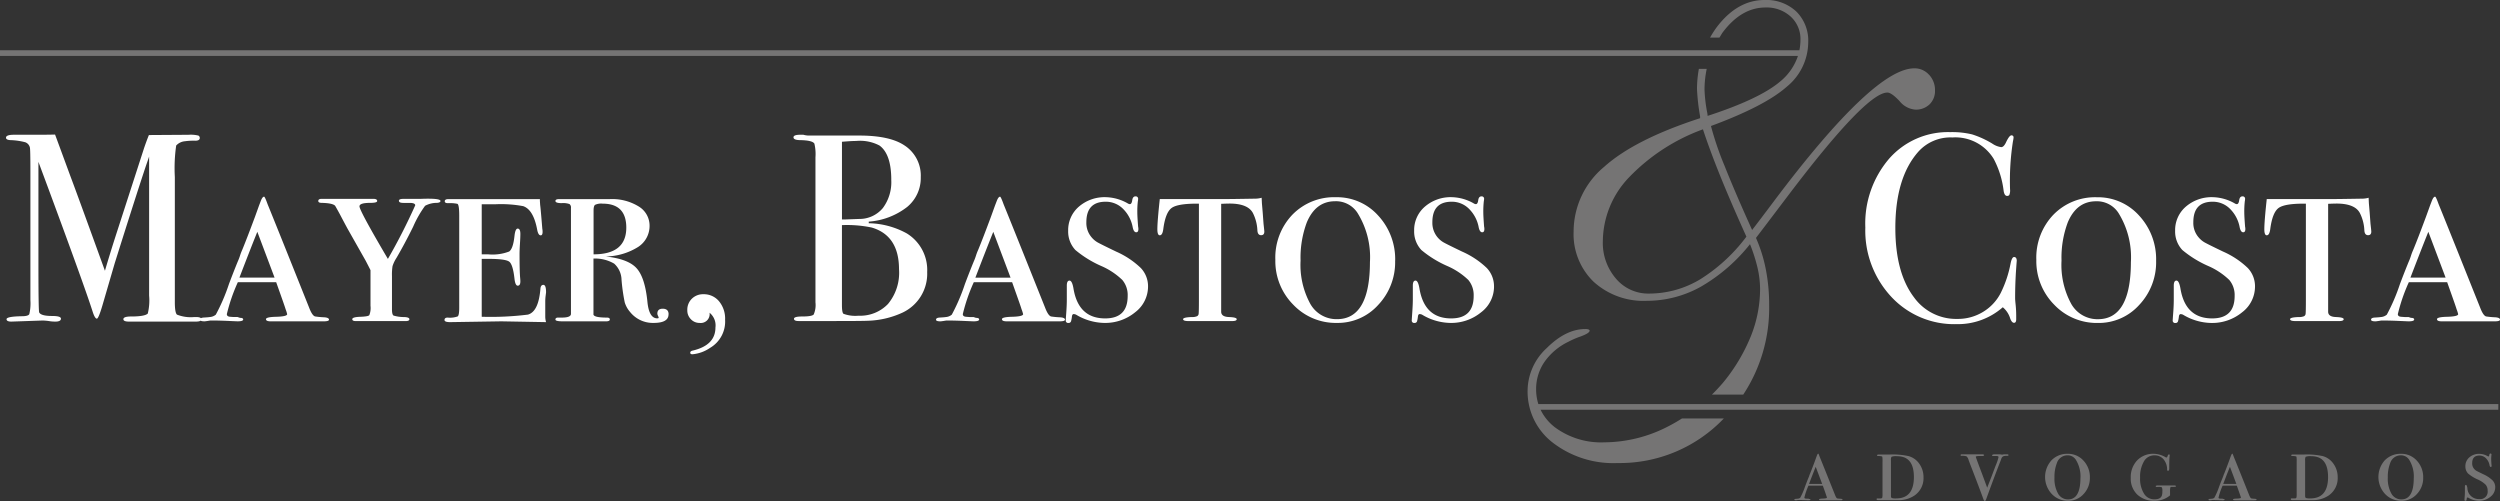<svg xmlns="http://www.w3.org/2000/svg" width="390" height="78.161" viewBox="0 0 390 78.161">
  <rect x="0" y="0" width="390" height="78.161" fill="#333333" stroke="none"/>
  <g id="logo" transform="translate(0 0)">
    <path id="Caminho_67" data-name="Caminho 67" d="M31.1,42.918c0,.237-.292.355-.875.355H19.81c-.583,0-.875-.126-.875-.376,0-.28.4-.421,1.211-.421q2.135,0,2.594-.458a8.567,8.567,0,0,0,.209-2.807V17.517q0,.043-.5,1.464-1.682,5.056-4.872,15.212l-1.942,6.656q-.586,1.966-.837,1.966-.293,0-.628-1Q12.963,38.005,7.34,22.816L5.682,18.354V34.116q0,7.651.125,7.737.291.543,2.006.543c.92,0,1.38.14,1.38.416q0,.462-.878.461a5.625,5.625,0,0,1-1-.083,7.3,7.3,0,0,0-1.046-.084l-4.808.167c-.5,0-.753-.126-.753-.376q0-.419,2.382-.461c.67,0,1.061-.11,1.171-.335a7.445,7.445,0,0,0,.168-2.178V19.866q0-3.474-.083-3.768a1.142,1.142,0,0,0-.711-.8,10.079,10.079,0,0,0-2.341-.335c-.448-.027-.67-.153-.67-.376,0-.307.407-.46,1.226-.46H4.765c1.665,0,2.833-.011,3.511-.032q.207.546,2.426,6.581.956,2.514,5.355,14.666.8-2.725,1.652-5.37L22.177,16.16q.415-1.2.739-1.988l6.168-.041a4.964,4.964,0,0,1,1.561.126.413.413,0,0,1,.206.376q0,.422-.711.421a9.768,9.768,0,0,0-1.589.083,2.08,2.08,0,0,0-1.38.672,24.782,24.782,0,0,0-.21,4.907v19.5c0,1.118.113,1.776.335,1.97a5.858,5.858,0,0,0,2.717.377h.252c.556,0,.836.119.836.356m19.905.062c0,.167-.28.252-.837.252H41.932q-.753,0-.753-.334t1.506-.374c1.2-.027,1.8-.165,1.8-.413a5.763,5.763,0,0,0-.251-.789q-.088-.331-.963-2.783l-.5-1.413H36.79A27.265,27.265,0,0,0,35.075,42.1c0,.251.167.392.5.419l.544.041h.627l.376.126c.335,0,.5.084.5.252q0,.291-.878.292c-.084,0-.579-.023-1.483-.063s-1.709-.063-2.4-.063h-.377l-.376.063-.46.063h-.084c-.445,0-.669-.086-.669-.252,0-.2.18-.307.544-.335q.753-.041,1-.084a1.593,1.593,0,0,0,.918-.376,29.628,29.628,0,0,0,2.05-4.779q.71-1.887,1.38-3.523A8.209,8.209,0,0,0,37.125,33a7.92,7.92,0,0,1,.334-.881q.712-1.718,2.008-5.2l.631-1.754.289-.754q.25-.627.5-.627c.081,0,.265.389.543,1.171q1.253,3.052,6.48,16.138.5,1.3.963,1.381a12.331,12.331,0,0,0,1.338.125c.531.027.8.153.8.376m-8.491-6.563-2.69-7.146q-1.017,2.509-2.794,7.146ZM68.4,24.458c0,.167-.18.264-.544.293A3.789,3.789,0,0,0,66,25.21a16.977,16.977,0,0,0-1.862,3.261q-1.3,2.635-2.592,4.851a5.379,5.379,0,0,0-.625,1.3,8.551,8.551,0,0,0-.086,1.546v5.186c0,.558.086.885.252.981a5.8,5.8,0,0,0,1.715.23c.5.029.751.141.751.335s-.2.293-.585.293H55.186c-.361,0-.544-.1-.544-.293,0-.222.412-.349,1.235-.376s1.3-.111,1.422-.252a3.035,3.035,0,0,0,.186-1.462V35.246c-.165-.335-.418-.824-.751-1.465l-2.885-5.1q-.627-1.17-1-1.882t-.878-1.59c-.251-.277-.95-.431-2.089-.458-.364,0-.544-.1-.544-.293,0-.222.18-.335.544-.335H57.9c.418,0,.627.113.627.335,0,.2-.361.293-1.087.293q-1.673,0-1.674.543,0,.67,4.433,8.2a90.956,90.956,0,0,0,4.264-8.36c0-.222-.237-.35-.711-.377h-1.13c-.472,0-.706-.111-.706-.335,0-.2.234-.293.706-.293h2.638Q68.4,24,68.4,24.458M84.874,38.693c0,.029-.024.206-.065.532a7.148,7.148,0,0,0-.062.872v2.424a3.154,3.154,0,0,0,.126.836L77.9,43.232l-7.986.125c-.589,0-.885-.111-.885-.332,0-.252.17-.377.5-.377a3.494,3.494,0,0,0,1.569-.189c.153-.126.228-.579.228-1.36V26.716c0-1.144-.1-1.749-.293-1.818a5.878,5.878,0,0,0-1.464-.1c-.334,0-.5-.1-.5-.293,0-.222.18-.335.541-.335h14.3v.287l.042.619q.086.618.334,3.708a2.375,2.375,0,0,1,.044.5c0,.356-.1.535-.293.535-.248,0-.428-.278-.541-.837q-.582-3.176-2.2-3.721a18.883,18.883,0,0,0-4.331-.292H74.836V32.78h1a7.2,7.2,0,0,0,3.278-.439c.415-.295.69-1.094.83-2.406q.124-1.17.5-1.171.419,0,.419.837c0,.334-.021.851-.065,1.546s-.062,1.226-.062,1.589q0,2.719.095,3.721c.021.225.032.406.032.544,0,.446-.14.669-.412.669-.249,0-.416-.349-.5-1.044q-.246-2.259-.824-2.7t-3.26-.439H74.836v9.032a47.085,47.085,0,0,0,7.2-.335q1.664-.46,1.954-4.014c.03-.418.183-.627.463-.627s.418.382.418,1.148m19.106,3.452q0,1.337-2.334,1.336a4.54,4.54,0,0,1-3.664-1.706,4.057,4.057,0,0,1-.834-1.5,28.735,28.735,0,0,1-.5-3.541,3.478,3.478,0,0,0-1.147-2.5,5.871,5.871,0,0,0-3.23-.791V42.06c-.081.391.616.588,2.1.588.3,0,.452.1.452.292s-.194.293-.585.293h-6.73c-.783,0-1.171-.092-1.171-.274,0-.207.135-.311.415-.311h.585q1.425,0,1.423-.588V25.545a.669.669,0,0,0-.228-.606,2.926,2.926,0,0,0-1.214-.146c-.654,0-.98-.113-.98-.335,0-.194.194-.293.585-.293h7.9a7.9,7.9,0,0,1,4.5,1.145,3.49,3.49,0,0,1,1.7,3.016,3.889,3.889,0,0,1-1.8,3.311,9.792,9.792,0,0,1-5.06,1.477q3.512.374,4.832,1.832t1.692,5.243q.25,2.583,1.548,2.58c.14,0,.207-.041.207-.122a1.277,1.277,0,0,0-.1-.265.851.851,0,0,1-.105-.346q0-.773.837-.772.917,0,.918.879m-6.6-13.526q0-3.744-3.693-3.744a2.258,2.258,0,0,0-1.184.188c-.15.123-.228.422-.228.893V32.78q5.1,0,5.105-4.16M112.8,42.939a4.757,4.757,0,0,1-2.341,4.432,5.754,5.754,0,0,1-2.759,1c-.221,0-.334-.083-.334-.249s.14-.28.418-.335q3.512-.839,3.512-3.595a2.53,2.53,0,0,0-.918-2.3,1.388,1.388,0,0,1-1.549,1.589,1.833,1.833,0,0,1-1.357-.57,1.924,1.924,0,0,1-.565-1.414,2.392,2.392,0,0,1,.711-1.793,2.463,2.463,0,0,1,1.8-.7,3.061,3.061,0,0,1,2.447,1.109,4.221,4.221,0,0,1,.939,2.822m31.525-7.359a6.7,6.7,0,0,1-3.886,6.313,13.823,13.823,0,0,1-5.394,1.253q-.965.045-5.688.044h-5.1c-.473,0-.711-.12-.711-.356s.431-.355,1.3-.355q1.506,0,1.776-.314a3.727,3.727,0,0,0,.272-1.9V17.643a6.956,6.956,0,0,0-.167-2.133q-.291-.5-2.13-.544c-.756,0-1.13-.146-1.13-.44,0-.265.347-.4,1.044-.4h.5a3.184,3.184,0,0,0,.837.125H134q4.518.043,6.734,1.506a5.6,5.6,0,0,1,2.592,4.976A5.848,5.848,0,0,1,141.19,25.4a11.045,11.045,0,0,1-5.978,2.278v.251a12.755,12.755,0,0,1,5.938,1.59,6.687,6.687,0,0,1,3.176,6.061m-5.6-14.426q0-4.01-1.841-5.35a6.53,6.53,0,0,0-3.637-.711q-.71,0-2.215.126V27.344h.374l2.3-.084a4.747,4.747,0,0,0,3.7-1.694,6.77,6.77,0,0,0,1.316-4.412m1.211,13.966q0-5.268-4.264-6.522a18.971,18.971,0,0,0-4.641-.376V40.68c0,.81.081,1.268.251,1.38a5.334,5.334,0,0,0,2.341.293,5.983,5.983,0,0,0,4.6-1.839,7.636,7.636,0,0,0,1.715-5.394m25.884,7.86c0,.167-.28.252-.837.252h-8.237c-.5,0-.753-.111-.753-.334s.5-.346,1.5-.374c1.2-.027,1.8-.165,1.8-.413a5.9,5.9,0,0,0-.252-.789q-.086-.331-.963-2.783l-.5-1.413H151.6a27.4,27.4,0,0,0-1.715,4.976c0,.251.167.392.5.419l.544.041h.627l.377.126q.5,0,.5.252,0,.291-.878.292c-.081,0-.579-.023-1.483-.063s-1.709-.063-2.4-.063h-.377l-.377.063-.46.063h-.081c-.446,0-.67-.086-.67-.252,0-.2.18-.307.544-.335.5-.027.837-.056,1-.084a1.588,1.588,0,0,0,.918-.376,29.725,29.725,0,0,0,2.048-4.779q.71-1.887,1.381-3.523a7.814,7.814,0,0,0,.334-.879,8.238,8.238,0,0,1,.334-.881q.715-1.718,2.008-5.2l.633-1.754.29-.754q.25-.627.5-.627c.083,0,.266.389.546,1.171q1.249,3.052,6.479,16.138.5,1.3.962,1.381a12.383,12.383,0,0,0,1.338.125c.531.027.8.153.8.376m-8.49-6.563-2.692-7.146q-1.014,2.509-2.794,7.146Zm21.45,1.4a5.039,5.039,0,0,1-2.008,4,7.356,7.356,0,0,1-4.853,1.664,8.8,8.8,0,0,1-4.388-1.3,1.366,1.366,0,0,0-.334-.083c-.167,0-.266.134-.293.4a4.1,4.1,0,0,1-.126.688.385.385,0,0,1-.418.3.37.37,0,0,1-.419-.418c0-.054.029-.473.086-1.253s.081-1.45.081-2.008V37.67q0-.794.419-.794c.278,0,.49.431.63,1.3q.791,4.6,4.934,4.6,3.51,0,3.511-3.5a3.651,3.651,0,0,0-.837-2.5,11.1,11.1,0,0,0-3.26-2.166,16.794,16.794,0,0,1-4.056-2.5,4.209,4.209,0,0,1-1.129-3,4.817,4.817,0,0,1,1.67-3.769,6.153,6.153,0,0,1,4.223-1.477,7.216,7.216,0,0,1,3.389.962.738.738,0,0,0,.334.126c.194,0,.32-.2.377-.606s.222-.607.5-.607a.37.37,0,0,1,.419.418,2.67,2.67,0,0,1-.041.335,13.667,13.667,0,0,0-.086,1.713c0,.419.041,1.171.126,2.257a1.622,1.622,0,0,1,.041.377c0,.335-.113.5-.334.5-.252,0-.433-.248-.544-.744a5.426,5.426,0,0,0-1.525-2.922,3.779,3.779,0,0,0-2.7-1.1q-3.012,0-3.012,3.2a3.425,3.425,0,0,0,.8,2.331,3.5,3.5,0,0,0,.918.792c.338.194,1.31.678,2.926,1.456a13.25,13.25,0,0,1,3.849,2.559,4.137,4.137,0,0,1,1.13,2.893m18.142-8.583q0,.573-.5.573c-.364,0-.558-.257-.585-.768a6.622,6.622,0,0,0-.711-2.711q-.8-1.454-3.638-1.455c-.278,0-.711.014-1.3.041V41.726q0,.794,1.211.836c.81.029,1.214.141,1.214.335s-.239.293-.711.293h-6.815c-.559,0-.837-.1-.837-.293s.458-.308,1.381-.335a1.7,1.7,0,0,0,.667-.086.467.467,0,0,0,.377-.439q.041-.356.041-2.116V24.876q-3.26-.041-4.243.663t-1.316,3.317c-.086.637-.266.954-.546.954q-.376,0-.377-.948,0-1.193.377-4.7h9.743q1.3,0,5.266-.069a3.73,3.73,0,0,0,.882-.14l.041.86.126,1.473.126,1.719.081.738c.027.246.041.409.041.491M217.328,33.8a9.676,9.676,0,0,1-2.634,6.864,8.476,8.476,0,0,1-6.437,2.815,9.163,9.163,0,0,1-6.836-2.857,9.638,9.638,0,0,1-2.78-6.99,9.677,9.677,0,0,1,2.654-7.03,9.073,9.073,0,0,1,6.8-2.732,8.621,8.621,0,0,1,6.584,2.858,10,10,0,0,1,2.654,7.072m-3.93.125a13.068,13.068,0,0,0-1.964-7.635,4,4,0,0,0-3.47-1.793q-3.052,0-4.433,3.336a15.7,15.7,0,0,0-.96,5.924,12.69,12.69,0,0,0,1.5,6.716,4.687,4.687,0,0,0,4.182,2.42q5.14,0,5.141-8.969m19.357,3.892a5.026,5.026,0,0,1-2.008,4,7.344,7.344,0,0,1-4.848,1.664,8.785,8.785,0,0,1-4.39-1.3,1.319,1.319,0,0,0-.337-.083c-.167,0-.265.134-.292.4a4.452,4.452,0,0,1-.123.688.389.389,0,0,1-.418.3.37.37,0,0,1-.419-.418c0-.054.027-.473.081-1.253s.086-1.45.086-2.008V37.67q0-.794.419-.794t.625,1.3q.8,4.6,4.934,4.6,3.512,0,3.512-3.5a3.672,3.672,0,0,0-.834-2.5,11.149,11.149,0,0,0-3.263-2.166,16.729,16.729,0,0,1-4.056-2.5,4.216,4.216,0,0,1-1.13-3,4.806,4.806,0,0,1,1.674-3.769,6.14,6.14,0,0,1,4.223-1.477,7.21,7.21,0,0,1,3.386.962.723.723,0,0,0,.337.126c.194,0,.32-.2.374-.606s.224-.607.5-.607a.37.37,0,0,1,.418.418,2.893,2.893,0,0,1-.044.335,14.734,14.734,0,0,0-.081,1.713q0,.629.125,2.257a1.54,1.54,0,0,1,.042.377c0,.335-.113.5-.338.5-.248,0-.431-.248-.541-.744a5.447,5.447,0,0,0-1.527-2.922,3.769,3.769,0,0,0-2.695-1.1q-3.012,0-3.012,3.2a3.5,3.5,0,0,0,1.715,3.123q.5.291,2.926,1.456a13.292,13.292,0,0,1,3.846,2.559,4.128,4.128,0,0,1,1.129,2.893m81.548-4c0-.027-.032.349-.086,1.129q-.169,2.342-.167,4.683,0,.293.083,1.067a17.258,17.258,0,0,1,.084,1.859v.377c0,.361-.113.543-.334.543s-.418-.209-.585-.627a3.674,3.674,0,0,0-1.171-1.8,10.613,10.613,0,0,1-7.233,2.635,13.389,13.389,0,0,1-10.182-4.286A15.137,15.137,0,0,1,290.678,28.6a15.536,15.536,0,0,1,3.7-10.724,12.2,12.2,0,0,1,9.555-4.16,13.192,13.192,0,0,1,3.408.355,14.434,14.434,0,0,1,3.154,1.443,3.182,3.182,0,0,0,1.381.543c.252,0,.487-.222.712-.667q.541-1.172.878-1.171a.3.3,0,0,1,.334.334,2.875,2.875,0,0,1-.083.544,39.72,39.72,0,0,0-.463,7.526,1.837,1.837,0,0,1-.122.918.458.458,0,0,1-.337.126q-.419,0-.541-.8a14.222,14.222,0,0,0-1.548-4.974,7,7,0,0,0-6.438-3.345,6.729,6.729,0,0,0-5.353,2.259q-3.557,4.055-3.554,11.874,0,6.984,2.926,10.828a8.1,8.1,0,0,0,6.773,3.345,7.5,7.5,0,0,0,3.972-1.088,7.377,7.377,0,0,0,2.783-2.989,17.767,17.767,0,0,0,1.524-4.578c.14-.669.32-1,.544-1q.419,0,.419.628m21.739-.021a9.681,9.681,0,0,1-2.633,6.864,8.481,8.481,0,0,1-6.438,2.815,9.164,9.164,0,0,1-6.836-2.857,9.637,9.637,0,0,1-2.779-6.99,9.671,9.671,0,0,1,2.654-7.03,9.067,9.067,0,0,1,6.794-2.732,8.621,8.621,0,0,1,6.584,2.858,10,10,0,0,1,2.654,7.072m-3.93.125a13.079,13.079,0,0,0-1.963-7.635,4.005,4.005,0,0,0-3.472-1.793q-3.052,0-4.433,3.336a15.731,15.731,0,0,0-.959,5.924,12.7,12.7,0,0,0,1.5,6.716,4.687,4.687,0,0,0,4.182,2.42q5.14,0,5.141-8.969m19.361,3.892a5.039,5.039,0,0,1-2.008,4,7.359,7.359,0,0,1-4.853,1.664,8.8,8.8,0,0,1-4.388-1.3,1.367,1.367,0,0,0-.334-.083c-.167,0-.266.134-.293.4a4.1,4.1,0,0,1-.126.688.385.385,0,0,1-.418.3.37.37,0,0,1-.419-.418c0-.054.027-.473.086-1.253s.081-1.45.081-2.008V37.67q0-.794.419-.794c.278,0,.49.431.63,1.3q.791,4.6,4.934,4.6,3.51,0,3.511-3.5a3.658,3.658,0,0,0-.837-2.5,11.1,11.1,0,0,0-3.26-2.166,16.794,16.794,0,0,1-4.056-2.5,4.208,4.208,0,0,1-1.129-3,4.817,4.817,0,0,1,1.67-3.769,6.153,6.153,0,0,1,4.223-1.477,7.221,7.221,0,0,1,3.389.962.738.738,0,0,0,.334.126c.194,0,.32-.2.377-.606s.222-.607.5-.607a.37.37,0,0,1,.419.418,2.49,2.49,0,0,1-.042.335,14.008,14.008,0,0,0-.084,1.713c0,.419.041,1.171.126,2.257a1.623,1.623,0,0,1,.041.377c0,.335-.113.5-.334.5-.252,0-.433-.248-.544-.744a5.426,5.426,0,0,0-1.525-2.922,3.779,3.779,0,0,0-2.7-1.1q-3.012,0-3.012,3.2a3.425,3.425,0,0,0,.8,2.331,3.5,3.5,0,0,0,.918.792q.5.291,2.926,1.456a13.25,13.25,0,0,1,3.849,2.559,4.143,4.143,0,0,1,1.13,2.893m18.142-8.583q0,.573-.5.573c-.364,0-.558-.257-.585-.768a6.621,6.621,0,0,0-.711-2.711q-.8-1.454-3.638-1.455c-.278,0-.711.014-1.3.041V41.726q0,.794,1.211.836c.809.029,1.214.141,1.214.335s-.239.293-.711.293h-6.815c-.559,0-.837-.1-.837-.293s.458-.308,1.381-.335a1.7,1.7,0,0,0,.667-.086.467.467,0,0,0,.377-.439q.041-.356.041-2.116V24.876q-3.262-.041-4.243.663t-1.316,3.317c-.086.637-.266.954-.546.954q-.376,0-.377-.948,0-1.193.377-4.7h9.743q1.3,0,5.266-.069a3.731,3.731,0,0,0,.882-.14l.041.86.126,1.473.125,1.719.083.738c.027.246.041.409.041.491M389.687,42.98c0,.167-.28.252-.837.252h-8.237c-.5,0-.753-.111-.753-.334s.5-.346,1.5-.374c1.2-.027,1.8-.165,1.8-.413a5.9,5.9,0,0,0-.253-.789q-.086-.331-.963-2.783l-.5-1.413h-5.978a27.337,27.337,0,0,0-1.716,4.976c0,.251.167.392.5.419l.544.041h.627l.377.126q.5,0,.5.252c0,.194-.292.292-.878.292-.081,0-.579-.023-1.483-.063s-1.709-.063-2.4-.063h-.377l-.377.063-.46.063h-.081c-.446,0-.67-.086-.67-.252,0-.2.18-.307.544-.335.5-.027.837-.056,1-.084a1.588,1.588,0,0,0,.918-.376,29.722,29.722,0,0,0,2.048-4.779q.71-1.887,1.383-3.523A8.041,8.041,0,0,0,375.8,33a8.234,8.234,0,0,1,.334-.881q.715-1.718,2.008-5.2l.633-1.754.29-.754q.25-.627.5-.627c.083,0,.266.389.546,1.171q1.249,3.052,6.479,16.138.5,1.3.962,1.381a12.383,12.383,0,0,0,1.338.125c.531.027.8.153.8.376m-8.49-6.563-2.692-7.146q-1.014,2.509-2.794,7.146Z" transform="translate(0.313 6.896)" fill="#fff"/>
    <path id="Caminho_68" data-name="Caminho 68" d="M287.442,77.943c0,.062-.105.1-.313.1H284.05c-.191,0-.283-.045-.283-.126s.186-.129.561-.14c.449-.011.673-.062.673-.156a1.845,1.845,0,0,0-.095-.293c-.02-.084-.14-.431-.358-1.041l-.189-.527h-2.236a10.316,10.316,0,0,0-.64,1.862c0,.092.062.143.188.153l.2.017h.234l.14.048c.126,0,.186.03.186.095s-.108.11-.326.11c-.03,0-.218-.011-.555-.024s-.64-.024-.9-.024h-.14l-.14.024-.173.024h-.032c-.165,0-.248-.035-.248-.1s.065-.116.2-.125c.186-.011.313-.021.377-.032a.577.577,0,0,0,.344-.143,11.269,11.269,0,0,0,.765-1.787c.177-.469.347-.908.514-1.316a2.924,2.924,0,0,0,.126-.326,2.981,2.981,0,0,1,.126-.331c.176-.428.428-1.079.751-1.943l.234-.657.11-.283c.06-.156.122-.234.186-.234.032,0,.1.147.2.439q.469,1.138,2.426,6.034c.123.323.245.5.358.517a4.387,4.387,0,0,0,.5.047c.2.011.3.059.3.14m-3.176-2.453-1.007-2.675q-.377.94-1.044,2.675Zm15.809-1.025a3.27,3.27,0,0,1-1.408,2.834,4.4,4.4,0,0,1-2.609.721h-3.036c-.177,0-.266-.051-.266-.149s.065-.126.188-.116h.361c.207.011.323-.048.344-.17a2.477,2.477,0,0,0,.03-.546v-5a4.552,4.552,0,0,0-.03-.792c-.051-.062-.236-.1-.549-.11-.186,0-.28-.033-.28-.108s.093-.126.28-.126h1.752a11.7,11.7,0,0,1,2.91.252,2.992,2.992,0,0,1,1.671,1.214,3.544,3.544,0,0,1,.642,2.092m-1.5-.054q0-3.242-2.613-3.239a2.128,2.128,0,0,0-.882.089,1.078,1.078,0,0,0-.084.568v5.518c0,.191.044.3.132.347a2.163,2.163,0,0,0,.678.062q2.771,0,2.77-3.345m14.76-3.424c0,.1-.087.137-.264.116a1.5,1.5,0,0,0-.6.1.74.74,0,0,0-.266.382l-.092.258q-.879,2.22-2.223,5.924c-.084.261-.167.391-.248.391s-.167-.119-.251-.358q-.624-1.72-1.821-4.818c-.108-.272-.262-.676-.463-1.217a1.181,1.181,0,0,0-.319-.571,1.935,1.935,0,0,0-.759-.086c-.116,0-.171-.03-.171-.095,0-.093.072-.14.218-.14h3.049c.272,0,.4.041.4.125s-.078.12-.234.14h-.579c-.323.011-.482.056-.482.126,0,.045.272.783.813,2.223.02.041.344.908.966,2.6q.113-.3.663-1.707l.648-1.725a7.277,7.277,0,0,0,.458-1.341c0-.105-.089-.164-.264-.174h-.61c-.084,0-.125-.03-.125-.095,0-.113.149-.17.452-.17h.751c.2.03.313.047.344.047a1.907,1.907,0,0,0,.3-.047h.469c.156,0,.234.038.234.111m12.7,3.523a3.626,3.626,0,0,1-.987,2.568,3.165,3.165,0,0,1-2.406,1.052,3.429,3.429,0,0,1-2.555-1.069,3.887,3.887,0,0,1-.048-5.243,3.384,3.384,0,0,1,2.538-1.02,3.229,3.229,0,0,1,2.465,1.069,3.738,3.738,0,0,1,.993,2.644m-1.47.047a4.891,4.891,0,0,0-.735-2.854,1.5,1.5,0,0,0-1.3-.67,1.732,1.732,0,0,0-1.658,1.249,5.841,5.841,0,0,0-.361,2.215,4.754,4.754,0,0,0,.562,2.511,1.762,1.762,0,0,0,1.564.9q1.925,0,1.924-3.356m14.913,1.307c0,.051-.092.081-.278.092h-.5c-.054.014-.092.059-.119.143a2.585,2.585,0,0,0-.038.562v.625a3.653,3.653,0,0,1-2.379.845,3.779,3.779,0,0,1-2.735-.974,3.434,3.434,0,0,1-1.014-2.6,3.78,3.78,0,0,1,.99-2.722,3.465,3.465,0,0,1,2.619-1.037,3.8,3.8,0,0,1,1.814.531.264.264,0,0,0,.14.048c.084,0,.143-.069.173-.2.062-.188.137-.28.218-.28s.126.041.126.123c0-.021-.01.068-.03.268-.032.3-.048.9-.048,1.8,0,.237-.062.361-.188.361-.095,0-.143-.065-.143-.188a2.453,2.453,0,0,0-.568-1.619,1.789,1.789,0,0,0-1.4-.6,1.85,1.85,0,0,0-1.644.936,4.751,4.751,0,0,0-.6,2.558,4.375,4.375,0,0,0,.6,2.463,1.866,1.866,0,0,0,1.637.906c.622,0,1.01-.194,1.156-.589a1.968,1.968,0,0,0,.078-.651,1.372,1.372,0,0,0-.071-.628,1.221,1.221,0,0,0-.586-.072h-.251c-.086,0-.126-.035-.126-.1,0-.089.126-.129.377-.129h2.516c.176,0,.265.045.265.14m12.573,2.078c0,.062-.1.1-.313.1h-3.079c-.188,0-.283-.045-.283-.126s.191-.129.565-.14c.445-.011.67-.062.67-.156a2.274,2.274,0,0,0-.092-.293c-.021-.084-.144-.431-.361-1.041l-.188-.527H346.73a9.918,9.918,0,0,0-.64,1.862c0,.092.062.143.186.153l.2.017h.234l.143.048c.123,0,.188.03.188.095s-.11.11-.331.11c-.03,0-.213-.011-.555-.024s-.636-.024-.9-.024h-.138l-.143.024-.171.024h-.03c-.167,0-.252-.035-.252-.1s.069-.116.2-.125c.188-.011.314-.021.374-.032a.568.568,0,0,0,.344-.143,10.776,10.776,0,0,0,.765-1.787c.177-.469.352-.908.518-1.316.06-.146.105-.255.125-.326a2.708,2.708,0,0,1,.126-.331c.177-.428.425-1.079.748-1.943l.234-.657.11-.283c.065-.156.126-.234.186-.234.032,0,.1.147.2.439q.471,1.138,2.423,6.034c.126.323.245.5.361.517a4.385,4.385,0,0,0,.5.047c.2.011.3.059.3.14M348.87,75.49l-1-2.675q-.383.94-1.044,2.675Zm15.809-1.025a3.272,3.272,0,0,1-1.41,2.834,4.4,4.4,0,0,1-2.609.721h-3.036c-.177,0-.264-.051-.264-.149s.065-.126.186-.116h.361c.207.011.323-.048.344-.17a2.478,2.478,0,0,0,.03-.546v-5a4.554,4.554,0,0,0-.03-.792c-.051-.062-.234-.1-.549-.11-.186,0-.278-.033-.278-.108s.092-.126.278-.126h1.752a11.7,11.7,0,0,1,2.91.252,2.992,2.992,0,0,1,1.671,1.214,3.545,3.545,0,0,1,.643,2.092m-1.5-.054q0-3.242-2.613-3.239a2.113,2.113,0,0,0-.881.089,1.072,1.072,0,0,0-.086.568v5.518c0,.191.045.3.132.347a2.169,2.169,0,0,0,.678.062q2.771,0,2.77-3.345m14.839.1a3.623,3.623,0,0,1-.984,2.568,3.172,3.172,0,0,1-2.409,1.052,3.433,3.433,0,0,1-2.555-1.069,3.9,3.9,0,0,1-.048-5.243,3.4,3.4,0,0,1,2.543-1.02,3.23,3.23,0,0,1,2.463,1.069,3.748,3.748,0,0,1,.99,2.644m-1.467.047a4.891,4.891,0,0,0-.735-2.854,1.5,1.5,0,0,0-1.3-.67,1.735,1.735,0,0,0-1.658,1.249,5.9,5.9,0,0,0-.361,2.215,4.752,4.752,0,0,0,.565,2.511,1.753,1.753,0,0,0,1.561.9q1.925,0,1.927-3.356m12.708,1.458a1.87,1.87,0,0,1-.751,1.492,2.739,2.739,0,0,1-1.814.624,3.255,3.255,0,0,1-1.64-.487.682.682,0,0,0-.126-.027c-.062,0-.1.048-.108.146a1.527,1.527,0,0,1-.048.258.145.145,0,0,1-.156.11.139.139,0,0,1-.156-.156c0-.021.009-.177.033-.47s.032-.541.032-.748v-.8c0-.2.051-.3.156-.3s.18.164.234.487a1.765,1.765,0,0,0,1.844,1.718,1.158,1.158,0,0,0,1.314-1.306,1.379,1.379,0,0,0-.313-.936,4.241,4.241,0,0,0-1.219-.81,6.275,6.275,0,0,1-1.518-.932,1.582,1.582,0,0,1-.421-1.123,1.788,1.788,0,0,1,.625-1.405A2.282,2.282,0,0,1,386.8,70.8a2.678,2.678,0,0,1,1.265.361.267.267,0,0,0,.126.047c.071,0,.119-.078.14-.227s.081-.228.186-.228a.139.139,0,0,1,.156.156.986.986,0,0,1-.016.126,5.664,5.664,0,0,0-.03.64c0,.156.017.439.047.846a.564.564,0,0,1,.018.14c0,.126-.045.188-.126.188s-.164-.092-.2-.28a2.009,2.009,0,0,0-.571-1.093,1.42,1.42,0,0,0-1.007-.412c-.753,0-1.127.4-1.127,1.2a1.279,1.279,0,0,0,.3.875,1.326,1.326,0,0,0,.344.3c.123.072.49.252,1.093.544a4.962,4.962,0,0,1,1.44.957,1.543,1.543,0,0,1,.421,1.082m.481-12.989H239.982a7.671,7.671,0,0,1-.347-2.3,7.464,7.464,0,0,1,1.289-4.256,9.679,9.679,0,0,1,3.754-3.168,13.106,13.106,0,0,1,1.858-.807c.966-.35,1.453-.66,1.453-.929a.309.309,0,0,0-.185-.18,1.422,1.422,0,0,0-.5-.062q-3.025,0-6.011,2.967a9.116,9.116,0,0,0-2.988,6.6,10.046,10.046,0,0,0,3.916,8.148,15.509,15.509,0,0,0,10.126,3.189,22.434,22.434,0,0,0,16.569-6.954h-6.527c-.693.436-1.4.851-2.131,1.223a21.817,21.817,0,0,1-9.97,2.5,12.108,12.108,0,0,1-7.687-2.32,7.7,7.7,0,0,1-2.272-2.765H389.736Zm-88.81-51.365a2.99,2.99,0,0,0-2.3-1.008q-6.294,0-21.787,20.58-2.261,3.021-3.512,4.638-2.665-5.89-4.3-10.008a47.952,47.952,0,0,1-2.121-6.213q8.4-3.109,11.784-6.094a9.014,9.014,0,0,0,3.389-6.939A6.4,6.4,0,0,0,280.228,1.8,6.837,6.837,0,0,0,275.265,0q-4.155,0-7.343,4.092a14.815,14.815,0,0,0-1.148,1.769h1.459c.2-.3.356-.615.577-.9q2.9-3.794,6.614-3.792a5.554,5.554,0,0,1,3.916,1.413,4.718,4.718,0,0,1,1.531,3.631,8.387,8.387,0,0,1-.165,1.629H0v.887H280.478a8.745,8.745,0,0,1-2.812,4.02q-3.21,2.705-11.279,5.329a3.043,3.043,0,0,0-.042-.406,23.479,23.479,0,0,1-.442-3.712,16.314,16.314,0,0,1,.344-3.212h-1.225a18.022,18.022,0,0,0-.29,3.13,32.319,32.319,0,0,0,.484,4.277v.283q-10.207,3.312-14.968,7.588a13.153,13.153,0,0,0-4.764,10.084,10.324,10.324,0,0,0,3.127,7.851,11.56,11.56,0,0,0,8.293,2.967,17.3,17.3,0,0,0,8.393-2.181A27.061,27.061,0,0,0,273,38.091a26.272,26.272,0,0,1,1.192,3.75,14.919,14.919,0,0,1,.38,3.27,19.8,19.8,0,0,1-1.449,7.362,27.859,27.859,0,0,1-4.24,7.122c-.585.693-1.195,1.344-1.824,1.966h4.887a24.507,24.507,0,0,0,4.041-13.95A28.538,28.538,0,0,0,275.464,42a22.99,22.99,0,0,0-1.531-4.883q1.934-2.543,5.326-7.023,11.9-15.654,15.171-15.655.645,0,1.9,1.333a3.512,3.512,0,0,0,2.465,1.33,3.045,3.045,0,0,0,2.218-.827,2.886,2.886,0,0,0,.848-2.161,3.494,3.494,0,0,0-.93-2.459M265.155,43.617a15.469,15.469,0,0,1-7.928,2.181,6.574,6.574,0,0,1-5.125-2.32,8.525,8.525,0,0,1-2.059-5.873,14.558,14.558,0,0,1,4.035-9.884,30.382,30.382,0,0,1,11.583-7.547q1.046,3.19,2.662,7.2t4.116,9.545a26.61,26.61,0,0,1-7.284,6.7" transform="translate(0 0)" fill="#757474"/>
  </g>
</svg>
